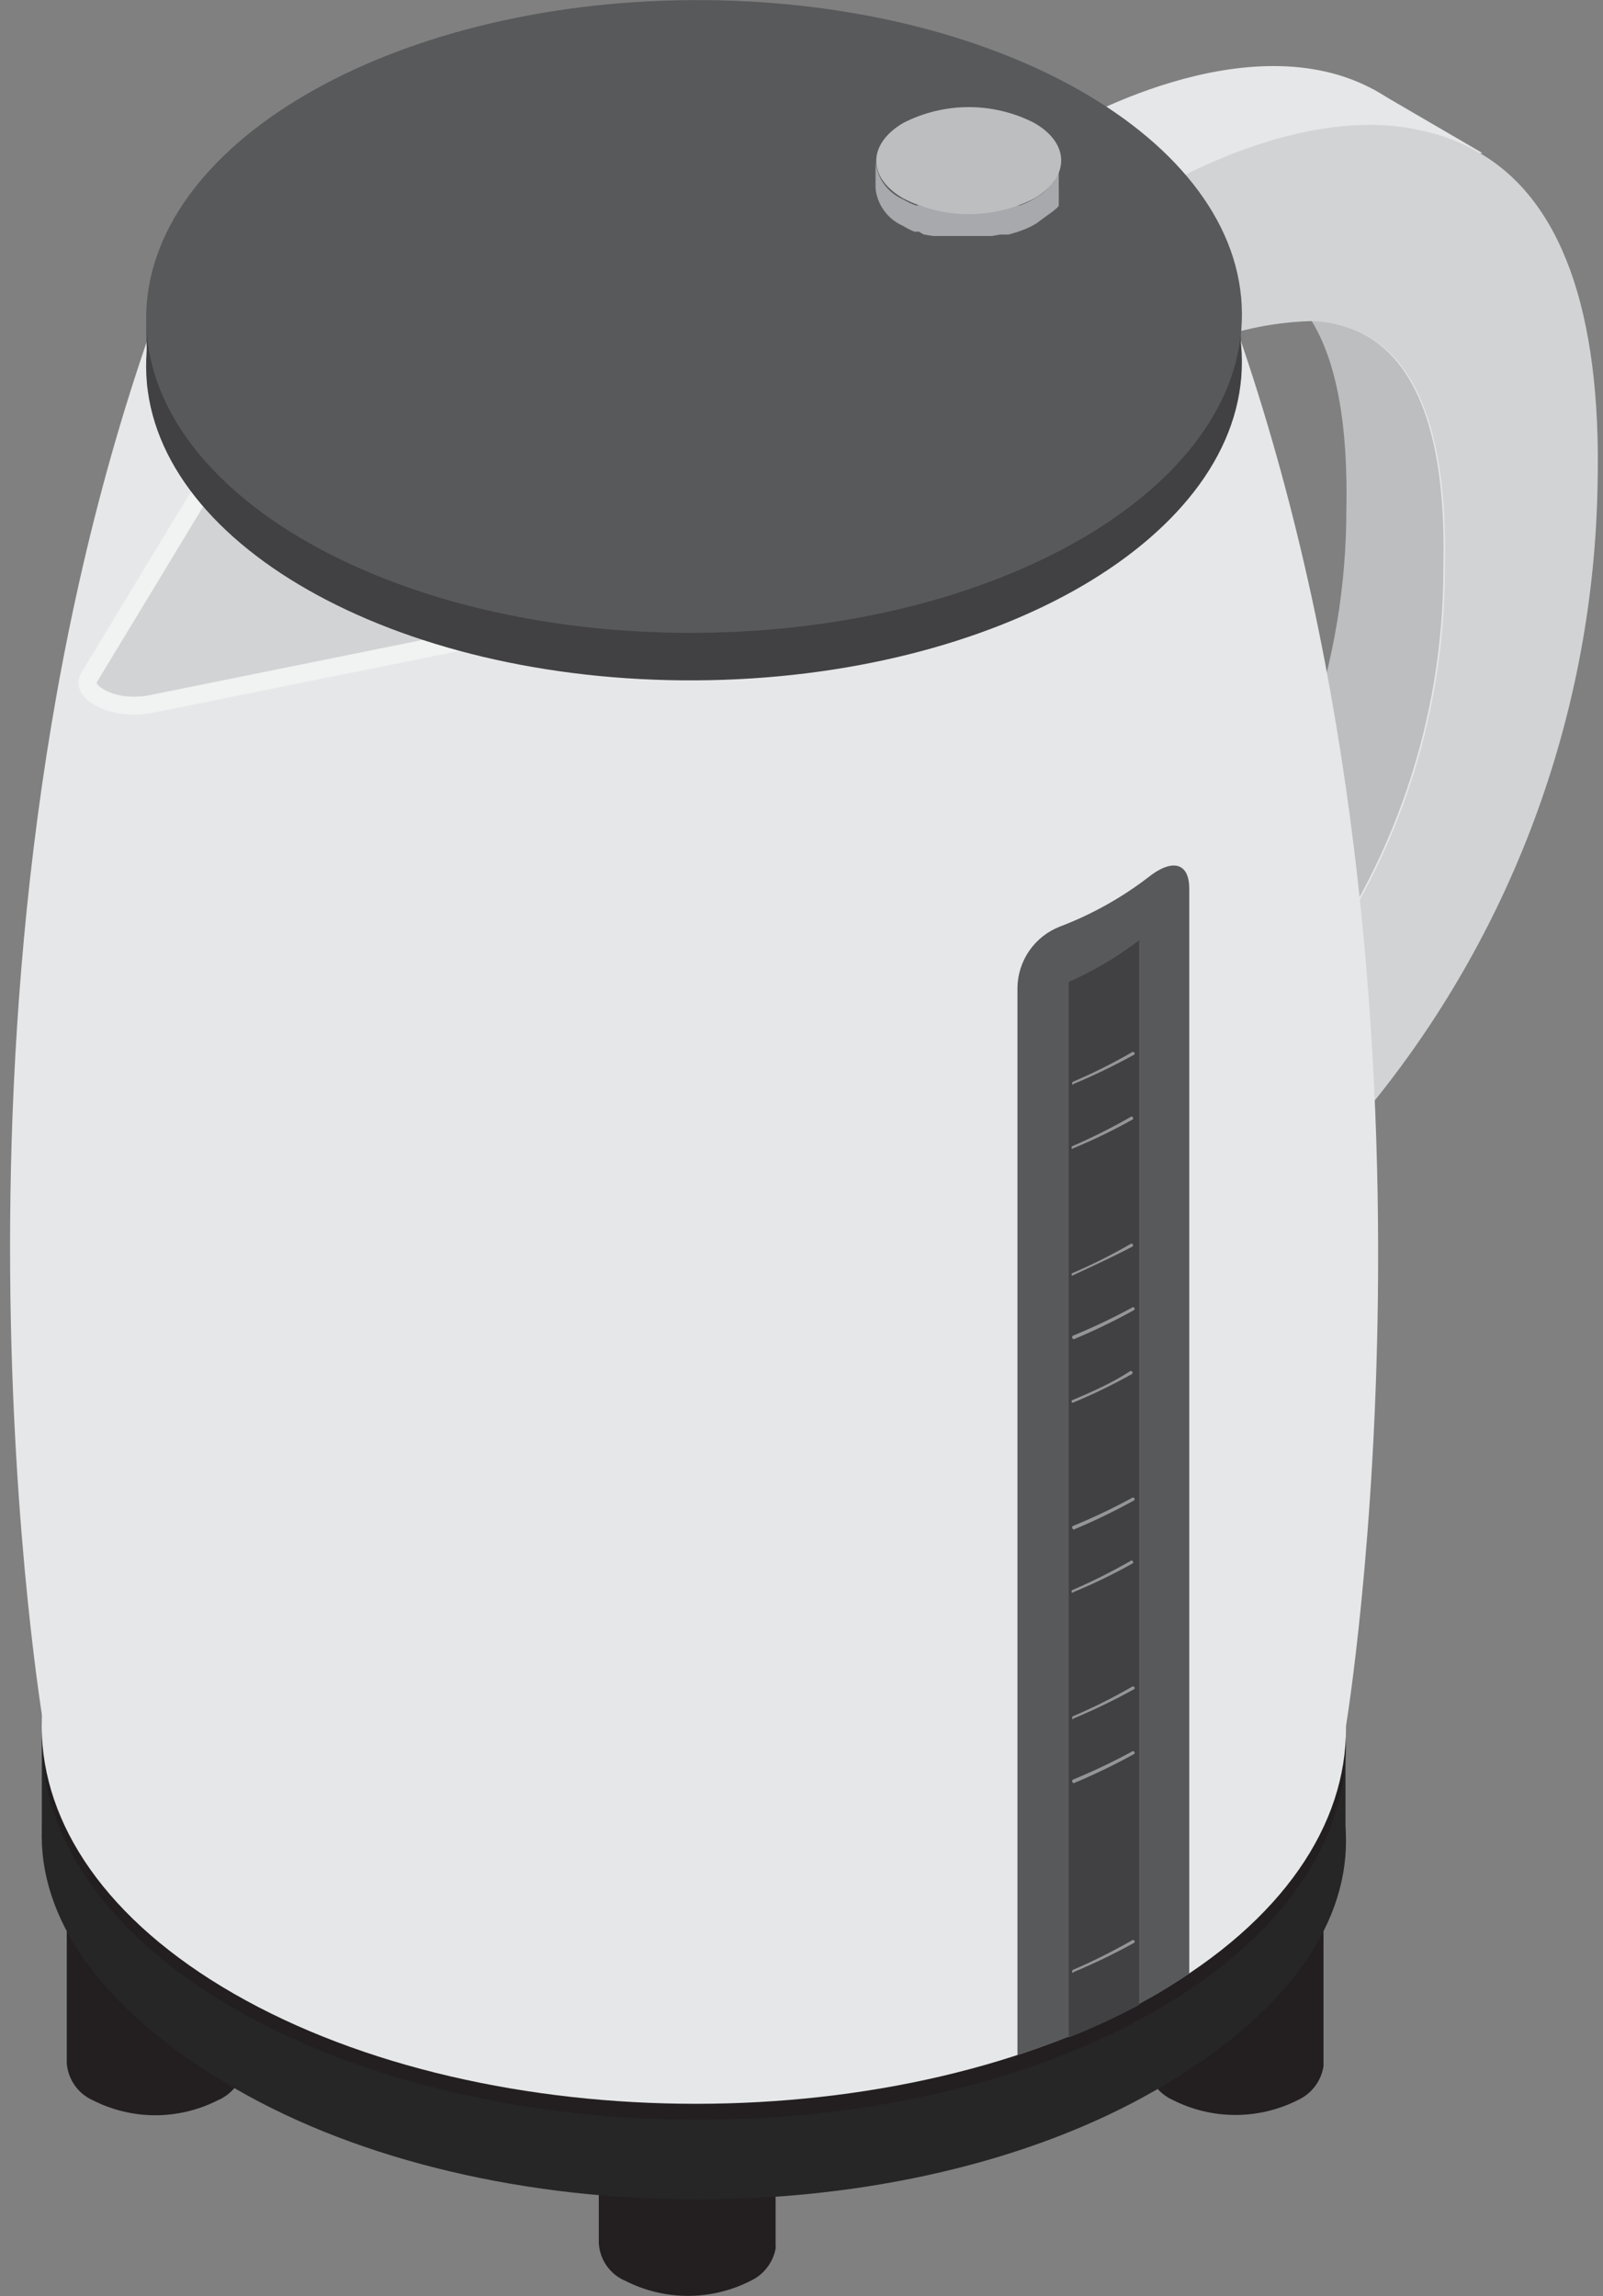 <svg width="81" height="116" viewBox="0 0 81 116" fill="none" xmlns="http://www.w3.org/2000/svg">
<rect x="0" y="0" width="81" height="116" fill="#808080" stroke="none"/>
<g clip-path="url(#clip0_20_16602)">
<path d="M39.191 113.541V113.422V99.321L38.391 99.498C38.232 99.368 38.063 99.249 37.887 99.143C36.906 98.65 35.823 98.394 34.725 98.394C33.627 98.394 32.544 98.65 31.562 99.143C31.334 99.278 31.12 99.437 30.925 99.617L30.259 99.246V113.319C30.28 113.732 30.418 114.131 30.657 114.469C30.895 114.807 31.225 115.071 31.607 115.23C32.584 115.727 33.665 115.986 34.762 115.986C35.858 115.986 36.94 115.727 37.917 115.23C38.258 115.073 38.554 114.834 38.779 114.534C39.005 114.234 39.151 113.882 39.206 113.511L39.191 113.541Z" fill="#231F20"/>
<path d="M37.888 101.202C36.91 101.699 35.829 101.958 34.733 101.958C33.636 101.958 32.555 101.699 31.578 101.202C31.198 101.072 30.868 100.826 30.634 100.5C30.401 100.173 30.275 99.781 30.275 99.38C30.275 98.978 30.401 98.587 30.634 98.26C30.868 97.933 31.198 97.688 31.578 97.558C32.557 97.057 33.641 96.796 34.74 96.796C35.84 96.796 36.924 97.057 37.903 97.558C38.282 97.689 38.611 97.936 38.843 98.264C39.075 98.592 39.199 98.984 39.198 99.385C39.196 99.787 39.069 100.178 38.834 100.504C38.599 100.829 38.269 101.073 37.888 101.202Z" fill="#D1D3D4"/>
<path d="M66.876 104.387V104.283V90.181L66.076 90.344C65.911 90.215 65.738 90.096 65.558 89.988C64.581 89.491 63.499 89.232 62.403 89.232C61.306 89.232 60.225 89.491 59.248 89.988C59.017 90.114 58.803 90.268 58.611 90.448L57.959 90.136V104.224C57.984 104.624 58.12 105.01 58.349 105.339C58.579 105.668 58.895 105.928 59.263 106.09C60.243 106.587 61.326 106.846 62.425 106.846C63.524 106.846 64.608 106.587 65.588 106.09C65.926 105.934 66.221 105.697 66.445 105.4C66.67 105.103 66.818 104.755 66.876 104.387Z" fill="#231F20"/>
<path d="M65.588 92.047C64.609 92.548 63.525 92.809 62.426 92.809C61.326 92.809 60.242 92.548 59.263 92.047C58.883 91.917 58.553 91.672 58.32 91.345C58.087 91.019 57.961 90.627 57.961 90.225C57.961 89.824 58.087 89.432 58.32 89.106C58.553 88.779 58.883 88.533 59.263 88.403C60.241 87.906 61.322 87.647 62.418 87.647C63.515 87.647 64.596 87.906 65.573 88.403C65.954 88.532 66.285 88.776 66.52 89.102C66.754 89.428 66.882 89.819 66.883 90.22C66.885 90.622 66.761 91.014 66.529 91.341C66.297 91.669 65.968 91.916 65.588 92.047Z" fill="#D1D3D4"/>
<path d="M12.351 104.387V104.283V90.181L11.492 90.359C11.331 90.23 11.163 90.111 10.988 90.003C10.01 89.506 8.929 89.247 7.833 89.247C6.736 89.247 5.655 89.506 4.678 90.003C4.446 90.128 4.232 90.283 4.041 90.463L3.374 90.151V104.239C3.406 104.639 3.545 105.024 3.777 105.353C4.009 105.681 4.325 105.941 4.692 106.105C5.67 106.602 6.751 106.861 7.848 106.861C8.944 106.861 10.025 106.602 11.003 106.105C11.355 105.956 11.663 105.721 11.899 105.42C12.135 105.12 12.29 104.764 12.351 104.387Z" fill="#231F20"/>
<path d="M11.002 92.047C10.026 92.548 8.944 92.809 7.847 92.809C6.75 92.809 5.668 92.548 4.692 92.047C4.312 91.917 3.982 91.672 3.749 91.345C3.515 91.019 3.39 90.627 3.39 90.225C3.39 89.824 3.515 89.432 3.749 89.106C3.982 88.779 4.312 88.533 4.692 88.403C5.669 87.906 6.751 87.647 7.847 87.647C8.944 87.647 10.025 87.906 11.002 88.403C11.382 88.533 11.712 88.779 11.945 89.106C12.179 89.432 12.305 89.824 12.305 90.225C12.305 90.627 12.179 91.019 11.945 91.345C11.712 91.672 11.382 91.917 11.002 92.047Z" fill="#D1D3D4"/>
<path d="M69.366 4.503L74.906 7.732L65.988 8.325L69.366 4.503Z" fill="#E6E7E8"/>
<path d="M72.994 28.693C73.001 36.325 70.486 43.746 65.84 49.801C63.814 52.418 61.378 54.689 58.626 56.526V58.763C57.081 60.148 55.415 61.392 53.648 62.481V53.593C56.412 51.77 58.85 49.497 60.862 46.868C65.506 40.816 68.026 33.403 68.032 25.775C68.121 21.464 67.543 18.25 66.254 16.176C67.255 16.202 68.235 16.466 69.113 16.946C71.839 18.516 73.083 22.471 72.994 28.693Z" fill="#BCBEC0"/>
<path d="M75.735 21.568C75.544 32.897 71.588 43.841 64.492 52.675C62.7 54.889 60.718 56.941 58.567 58.807V56.526C61.319 54.689 63.755 52.418 65.781 49.801C70.427 43.746 72.943 36.325 72.935 28.693C73.084 22.471 71.78 18.516 69.04 16.961C68.161 16.48 67.181 16.216 66.181 16.191C65.675 15.3 64.938 14.563 64.048 14.057C62.333 13.208 60.365 13.024 58.522 13.539C56.819 13.924 55.178 14.547 53.649 15.391L53.427 6.651C53.827 6.414 63.07 0.904 69.588 4.622C70.461 5.122 71.247 5.763 71.913 6.518C74.565 9.51 75.898 14.561 75.735 21.568Z" fill="#E6E7E8"/>
<path d="M80.726 24.486C80.535 35.818 76.574 46.763 69.469 55.593C66.452 59.474 62.789 62.807 58.64 65.444V56.556C61.393 54.719 63.829 52.448 65.854 49.831C70.501 43.776 73.016 36.355 73.009 28.722C73.157 22.501 71.853 18.546 69.113 16.99C68.235 16.51 67.255 16.246 66.254 16.22C63.601 16.3 61.008 17.027 58.7 18.338L58.596 13.569L58.492 9.584C58.833 9.391 65.899 5.14 71.927 6.621C72.862 6.822 73.76 7.162 74.594 7.629C78.86 9.984 80.934 15.672 80.726 24.486Z" fill="#D1D3D4"/>
<path d="M53.485 6.651L58.477 9.554L58.685 18.309L53.708 15.391L53.485 6.651Z" fill="#BCBEC0"/>
<path d="M58.626 56.526L58.641 65.399L53.649 62.481L53.634 53.608L58.626 56.526Z" fill="#BCBEC0"/>
<path d="M58.433 105.572C45.605 112.978 24.733 112.978 11.831 105.483C-1.071 97.988 -1.145 87.589 11.683 80.183C24.511 72.776 45.368 72.776 58.285 80.271C71.202 87.767 71.261 98.165 58.433 105.572Z" fill="#262626"/>
<path d="M67.988 88.892V92.892L63.085 92.744L67.988 88.892Z" fill="#262626"/>
<path d="M2.114 92.359V87.544L8.558 91.277L2.114 92.359Z" fill="#262626"/>
<path d="M68.01 88.244C68.067 77.74 53.364 69.145 35.17 69.046C16.976 68.948 2.18 77.383 2.123 87.888C2.067 98.392 16.77 106.987 34.964 107.085C53.158 107.184 67.954 98.748 68.01 88.244Z" fill="#231F20"/>
<path d="M58.433 100.728C45.605 108.134 24.733 108.134 11.831 100.728C-1.071 93.321 -1.145 81.219 11.683 73.828C24.511 66.436 45.368 66.421 58.285 73.828C71.202 81.234 71.261 93.321 58.433 100.728Z" fill="#E6E7E8"/>
<path d="M2.218 87.263C2.218 87.263 -4.225 49.653 7.907 15.865H62.226C74.283 49.653 68.003 87.263 68.003 87.263H2.218Z" fill="#E6E7E8"/>
<path d="M62.604 18.528C62.652 9.742 50.355 2.553 35.139 2.47C19.922 2.388 7.549 9.444 7.501 18.23C7.454 27.016 19.75 34.206 34.967 34.288C50.183 34.37 62.557 27.314 62.604 18.528Z" fill="#D1D3D4"/>
<path d="M54.478 7.184C43.68 0.948 26.245 0.918 15.52 7.11C7.344 11.85 5.433 18.797 9.788 24.604L4.129 33.951C3.344 35.225 5.492 36.455 7.714 36.01L23.593 32.811C33.785 35.551 46.227 34.499 54.597 29.626C65.321 23.478 65.262 13.406 54.478 7.184ZM53.989 28.633C48.217 31.697 41.755 33.227 35.221 33.077C32.267 33.082 29.32 32.794 26.423 32.218C25.682 32.085 24.941 31.907 24.26 31.729L21.727 32.248L7.536 35.121C7.287 35.168 7.034 35.193 6.781 35.195C5.596 35.195 4.899 34.662 4.885 34.484L10.365 25.434L11.002 24.352C10.795 24.086 10.588 23.819 10.425 23.567C9.327 22.048 8.722 20.228 8.691 18.353C8.691 14.561 11.313 10.947 16.098 8.206C21.872 5.147 28.333 3.617 34.866 3.762C41.464 3.6 47.993 5.135 53.827 8.221C58.685 11.021 61.366 14.665 61.366 18.486C61.366 22.308 58.774 25.878 53.989 28.633Z" fill="#F1F2F2"/>
<path d="M61.411 18.486C61.411 22.264 58.774 25.893 54.004 28.633C48.232 31.697 41.769 33.227 35.236 33.077C32.282 33.082 29.335 32.794 26.437 32.218C25.697 32.085 24.956 31.907 24.275 31.729L21.742 32.248L7.536 35.121C7.287 35.168 7.034 35.193 6.781 35.196C5.596 35.196 4.899 34.662 4.885 34.484L10.365 25.434L11.002 24.352C10.795 24.086 10.588 23.819 10.425 23.567C9.327 22.048 8.722 20.228 8.691 18.353C8.691 14.561 11.313 10.947 16.098 8.206C21.872 5.147 28.333 3.617 34.866 3.762C41.464 3.6 47.993 5.135 53.826 8.221C58.73 11.021 61.411 14.665 61.411 18.486Z" fill="#D1D3D4"/>
<path d="M35.155 34.371C50.445 34.288 62.801 27.065 62.753 18.238C62.706 9.411 50.272 2.322 34.982 2.405C19.692 2.488 7.336 9.711 7.383 18.538C7.431 27.365 19.865 34.454 35.155 34.371Z" fill="#414042"/>
<path d="M62.7 14.976V19.183L60.093 16.383L62.7 14.976Z" fill="#414042"/>
<path d="M7.388 16.19L7.447 19.583L8.632 17.716L7.388 16.19Z" fill="#414042"/>
<path d="M35.157 31.971C50.447 31.889 62.803 24.666 62.755 15.839C62.707 7.011 50.274 -0.077 34.984 0.005C19.694 0.088 7.338 7.311 7.385 16.138C7.433 24.965 19.867 32.054 35.157 31.971Z" fill="#58595B"/>
<path d="M52.937 9.525L53.041 9.406L53.13 9.303L53.248 9.169C53.242 9.145 53.242 9.119 53.248 9.095L53.411 8.888L53.5 8.666V8.488C53.507 8.409 53.507 8.33 53.5 8.251V9.525C53.507 9.589 53.507 9.653 53.5 9.717C53.507 9.747 53.507 9.777 53.5 9.806C53.507 9.835 53.507 9.866 53.5 9.895V9.984C53.506 10.048 53.506 10.113 53.5 10.177C53.503 10.226 53.503 10.275 53.5 10.325V10.399L53.411 10.502L53.219 10.665L52.345 11.302C52.128 11.432 51.9 11.541 51.663 11.628L51.412 11.717L50.967 11.85H50.864H50.715H50.538L50.108 11.924H49.886H49.738H48.434H48.153H47.827H47.501H47.338H47.16L46.686 11.85L46.42 11.702H46.301H46.197C45.996 11.621 45.803 11.522 45.62 11.406C45.245 11.241 44.92 10.981 44.678 10.65C44.436 10.32 44.286 9.932 44.242 9.525V8.177C44.285 8.582 44.433 8.97 44.672 9.3C44.911 9.63 45.233 9.891 45.605 10.058C45.827 10.188 46.06 10.297 46.301 10.384L46.42 10.369L47.131 10.576C47.404 10.642 47.681 10.691 47.96 10.725C48.246 10.739 48.533 10.739 48.819 10.725C49.101 10.739 49.383 10.739 49.664 10.725L50.419 10.591H50.567L51.115 10.428L51.56 10.369C51.8 10.278 52.033 10.169 52.256 10.043L52.641 9.791L52.745 9.702L52.937 9.525Z" fill="#A7A9AC"/>
<path d="M52.256 10.028C54.078 8.962 54.078 7.244 52.256 6.207C51.233 5.684 50.101 5.411 48.953 5.411C47.804 5.411 46.672 5.684 45.649 6.207C43.827 7.273 43.813 8.977 45.649 10.028C46.673 10.548 47.805 10.818 48.953 10.818C50.1 10.818 51.232 10.548 52.256 10.028Z" fill="#BCBEC0"/>
<path d="M60.093 44.898V99.706C59.559 100.061 59.011 100.417 58.433 100.757L57.53 101.261C56.377 101.877 55.191 102.426 53.975 102.905C53.13 103.231 52.286 103.542 51.412 103.824V49.905C51.42 49.233 51.629 48.579 52.012 48.028C52.395 47.476 52.934 47.051 53.56 46.809C55.153 46.203 56.65 45.37 58.004 44.335C59.159 43.402 60.093 43.505 60.093 44.898Z" fill="#58595B"/>
<path d="M57.559 47.505C57.559 65.429 57.559 83.357 57.559 101.291C56.407 101.907 55.22 102.456 54.004 102.935C54.004 85.16 54.004 67.384 54.004 49.609C55.266 49.047 56.459 48.341 57.559 47.505Z" fill="#414042"/>
<path d="M54.226 58.037C54.203 58.046 54.176 58.046 54.152 58.037C54.152 58.037 54.152 57.948 54.152 57.919C55.166 57.479 56.155 56.985 57.115 56.437C57.122 56.428 57.131 56.421 57.141 56.416C57.151 56.41 57.163 56.408 57.174 56.408C57.186 56.408 57.197 56.41 57.207 56.416C57.218 56.421 57.227 56.428 57.233 56.437C57.243 56.444 57.25 56.453 57.255 56.464C57.26 56.474 57.263 56.485 57.263 56.497C57.263 56.508 57.26 56.519 57.255 56.53C57.25 56.54 57.243 56.549 57.233 56.556C56.242 57.112 55.218 57.606 54.167 58.037H54.226Z" fill="#939598"/>
<path d="M54.226 54.808C54.21 54.801 54.197 54.789 54.187 54.775C54.178 54.761 54.173 54.744 54.173 54.726C54.173 54.709 54.178 54.692 54.187 54.678C54.197 54.663 54.21 54.652 54.226 54.645C55.243 54.211 56.232 53.717 57.189 53.163C57.205 53.149 57.226 53.141 57.248 53.141C57.27 53.141 57.291 53.149 57.307 53.163C57.316 53.17 57.324 53.179 57.329 53.19C57.334 53.2 57.337 53.211 57.337 53.223C57.337 53.234 57.334 53.246 57.329 53.256C57.324 53.266 57.316 53.275 57.307 53.282C56.313 53.832 55.29 54.326 54.241 54.763L54.226 54.808Z" fill="#939598"/>
<path d="M54.226 99.676C54.21 99.669 54.197 99.658 54.187 99.643C54.178 99.629 54.173 99.612 54.173 99.595C54.173 99.577 54.178 99.56 54.187 99.546C54.197 99.531 54.21 99.52 54.226 99.513C55.24 99.074 56.229 98.579 57.189 98.032C57.196 98.023 57.205 98.015 57.215 98.01C57.225 98.005 57.237 98.002 57.248 98.002C57.26 98.002 57.271 98.005 57.281 98.01C57.291 98.015 57.3 98.023 57.307 98.032C57.316 98.039 57.324 98.048 57.329 98.058C57.334 98.068 57.337 98.08 57.337 98.091C57.337 98.103 57.334 98.114 57.329 98.124C57.324 98.135 57.316 98.143 57.307 98.15C56.313 98.7 55.29 99.195 54.241 99.632L54.226 99.676Z" fill="#939598"/>
<path d="M54.226 90.063C54.21 90.056 54.197 90.044 54.187 90.03C54.178 90.015 54.173 89.999 54.173 89.981C54.173 89.964 54.178 89.947 54.187 89.933C54.197 89.918 54.21 89.907 54.226 89.9C55.238 89.484 56.227 89.015 57.189 88.493C57.196 88.483 57.205 88.476 57.215 88.471C57.225 88.466 57.237 88.463 57.248 88.463C57.26 88.463 57.271 88.466 57.281 88.471C57.291 88.476 57.3 88.483 57.307 88.493C57.316 88.499 57.324 88.508 57.329 88.519C57.334 88.529 57.337 88.54 57.337 88.552C57.337 88.563 57.334 88.575 57.329 88.585C57.324 88.595 57.316 88.604 57.307 88.611C56.313 89.161 55.29 89.655 54.241 90.092L54.226 90.063Z" fill="#939598"/>
<path d="M54.226 86.863C54.21 86.856 54.197 86.845 54.187 86.83C54.178 86.816 54.173 86.799 54.173 86.781C54.173 86.764 54.178 86.747 54.187 86.733C54.197 86.718 54.21 86.707 54.226 86.7C55.243 86.266 56.232 85.772 57.189 85.219C57.205 85.204 57.226 85.196 57.248 85.196C57.27 85.196 57.291 85.204 57.307 85.219C57.316 85.226 57.324 85.234 57.329 85.245C57.334 85.255 57.337 85.266 57.337 85.278C57.337 85.289 57.334 85.301 57.329 85.311C57.324 85.321 57.316 85.33 57.307 85.337C56.313 85.887 55.29 86.381 54.241 86.819L54.226 86.863Z" fill="#939598"/>
<path d="M54.226 80.464C54.203 80.473 54.176 80.473 54.152 80.464C54.152 80.464 54.152 80.375 54.152 80.345C55.166 79.906 56.155 79.412 57.115 78.864C57.122 78.855 57.131 78.847 57.141 78.842C57.151 78.837 57.163 78.835 57.174 78.835C57.186 78.835 57.197 78.837 57.207 78.842C57.218 78.847 57.227 78.855 57.233 78.864C57.243 78.871 57.25 78.88 57.255 78.89C57.26 78.9 57.263 78.912 57.263 78.923C57.263 78.935 57.26 78.946 57.255 78.957C57.25 78.967 57.243 78.976 57.233 78.983C56.242 79.538 55.218 80.033 54.167 80.464H54.226Z" fill="#939598"/>
<path d="M54.226 77.249C54.21 77.243 54.197 77.231 54.187 77.217C54.178 77.202 54.173 77.185 54.173 77.168C54.173 77.151 54.178 77.134 54.187 77.119C54.197 77.105 54.21 77.093 54.226 77.087C55.238 76.671 56.227 76.201 57.189 75.679C57.196 75.67 57.205 75.663 57.215 75.657C57.225 75.652 57.237 75.65 57.248 75.65C57.26 75.65 57.271 75.652 57.281 75.657C57.291 75.663 57.3 75.67 57.307 75.679C57.316 75.686 57.324 75.695 57.329 75.705C57.334 75.716 57.337 75.727 57.337 75.739C57.337 75.75 57.334 75.761 57.329 75.772C57.324 75.782 57.316 75.791 57.307 75.798C56.313 76.347 55.29 76.842 54.241 77.279L54.226 77.249Z" fill="#939598"/>
<path d="M54.227 70.85C54.203 70.859 54.176 70.859 54.153 70.85V70.747C55.219 70.302 56.256 69.828 57.115 69.265C57.134 69.259 57.155 69.26 57.173 69.267C57.192 69.274 57.208 69.287 57.218 69.304C57.228 69.322 57.232 69.341 57.23 69.361C57.227 69.381 57.218 69.399 57.204 69.413C56.213 69.969 55.189 70.464 54.138 70.895L54.227 70.85Z" fill="#939598"/>
<path d="M54.226 67.636C54.21 67.629 54.197 67.618 54.187 67.603C54.178 67.589 54.173 67.572 54.173 67.555C54.173 67.537 54.178 67.52 54.187 67.506C54.197 67.491 54.21 67.48 54.226 67.473C55.238 67.058 56.227 66.588 57.189 66.066C57.196 66.057 57.205 66.049 57.215 66.044C57.225 66.039 57.237 66.036 57.248 66.036C57.26 66.036 57.271 66.039 57.281 66.044C57.291 66.049 57.3 66.057 57.307 66.066C57.316 66.073 57.324 66.082 57.329 66.092C57.334 66.102 57.337 66.114 57.337 66.125C57.337 66.136 57.334 66.148 57.329 66.158C57.324 66.168 57.316 66.177 57.307 66.184C56.313 66.734 55.29 67.228 54.241 67.666L54.226 67.636Z" fill="#939598"/>
<path d="M54.226 64.436C54.215 64.443 54.202 64.446 54.189 64.446C54.176 64.446 54.164 64.443 54.152 64.436C54.152 64.436 54.152 64.347 54.152 64.332C55.169 63.899 56.158 63.404 57.115 62.851C57.131 62.837 57.152 62.829 57.174 62.829C57.196 62.829 57.217 62.837 57.233 62.851C57.248 62.867 57.256 62.889 57.256 62.91C57.256 62.932 57.248 62.953 57.233 62.97C56.285 63.473 55.248 63.947 54.167 64.451L54.226 64.436Z" fill="#939598"/>
</g>
<defs>
<clipPath id="clip0_20_16602">
<rect width="80.242" height="116" fill="white" transform="translate(0.5)"/>
</clipPath>
</defs>
</svg>
